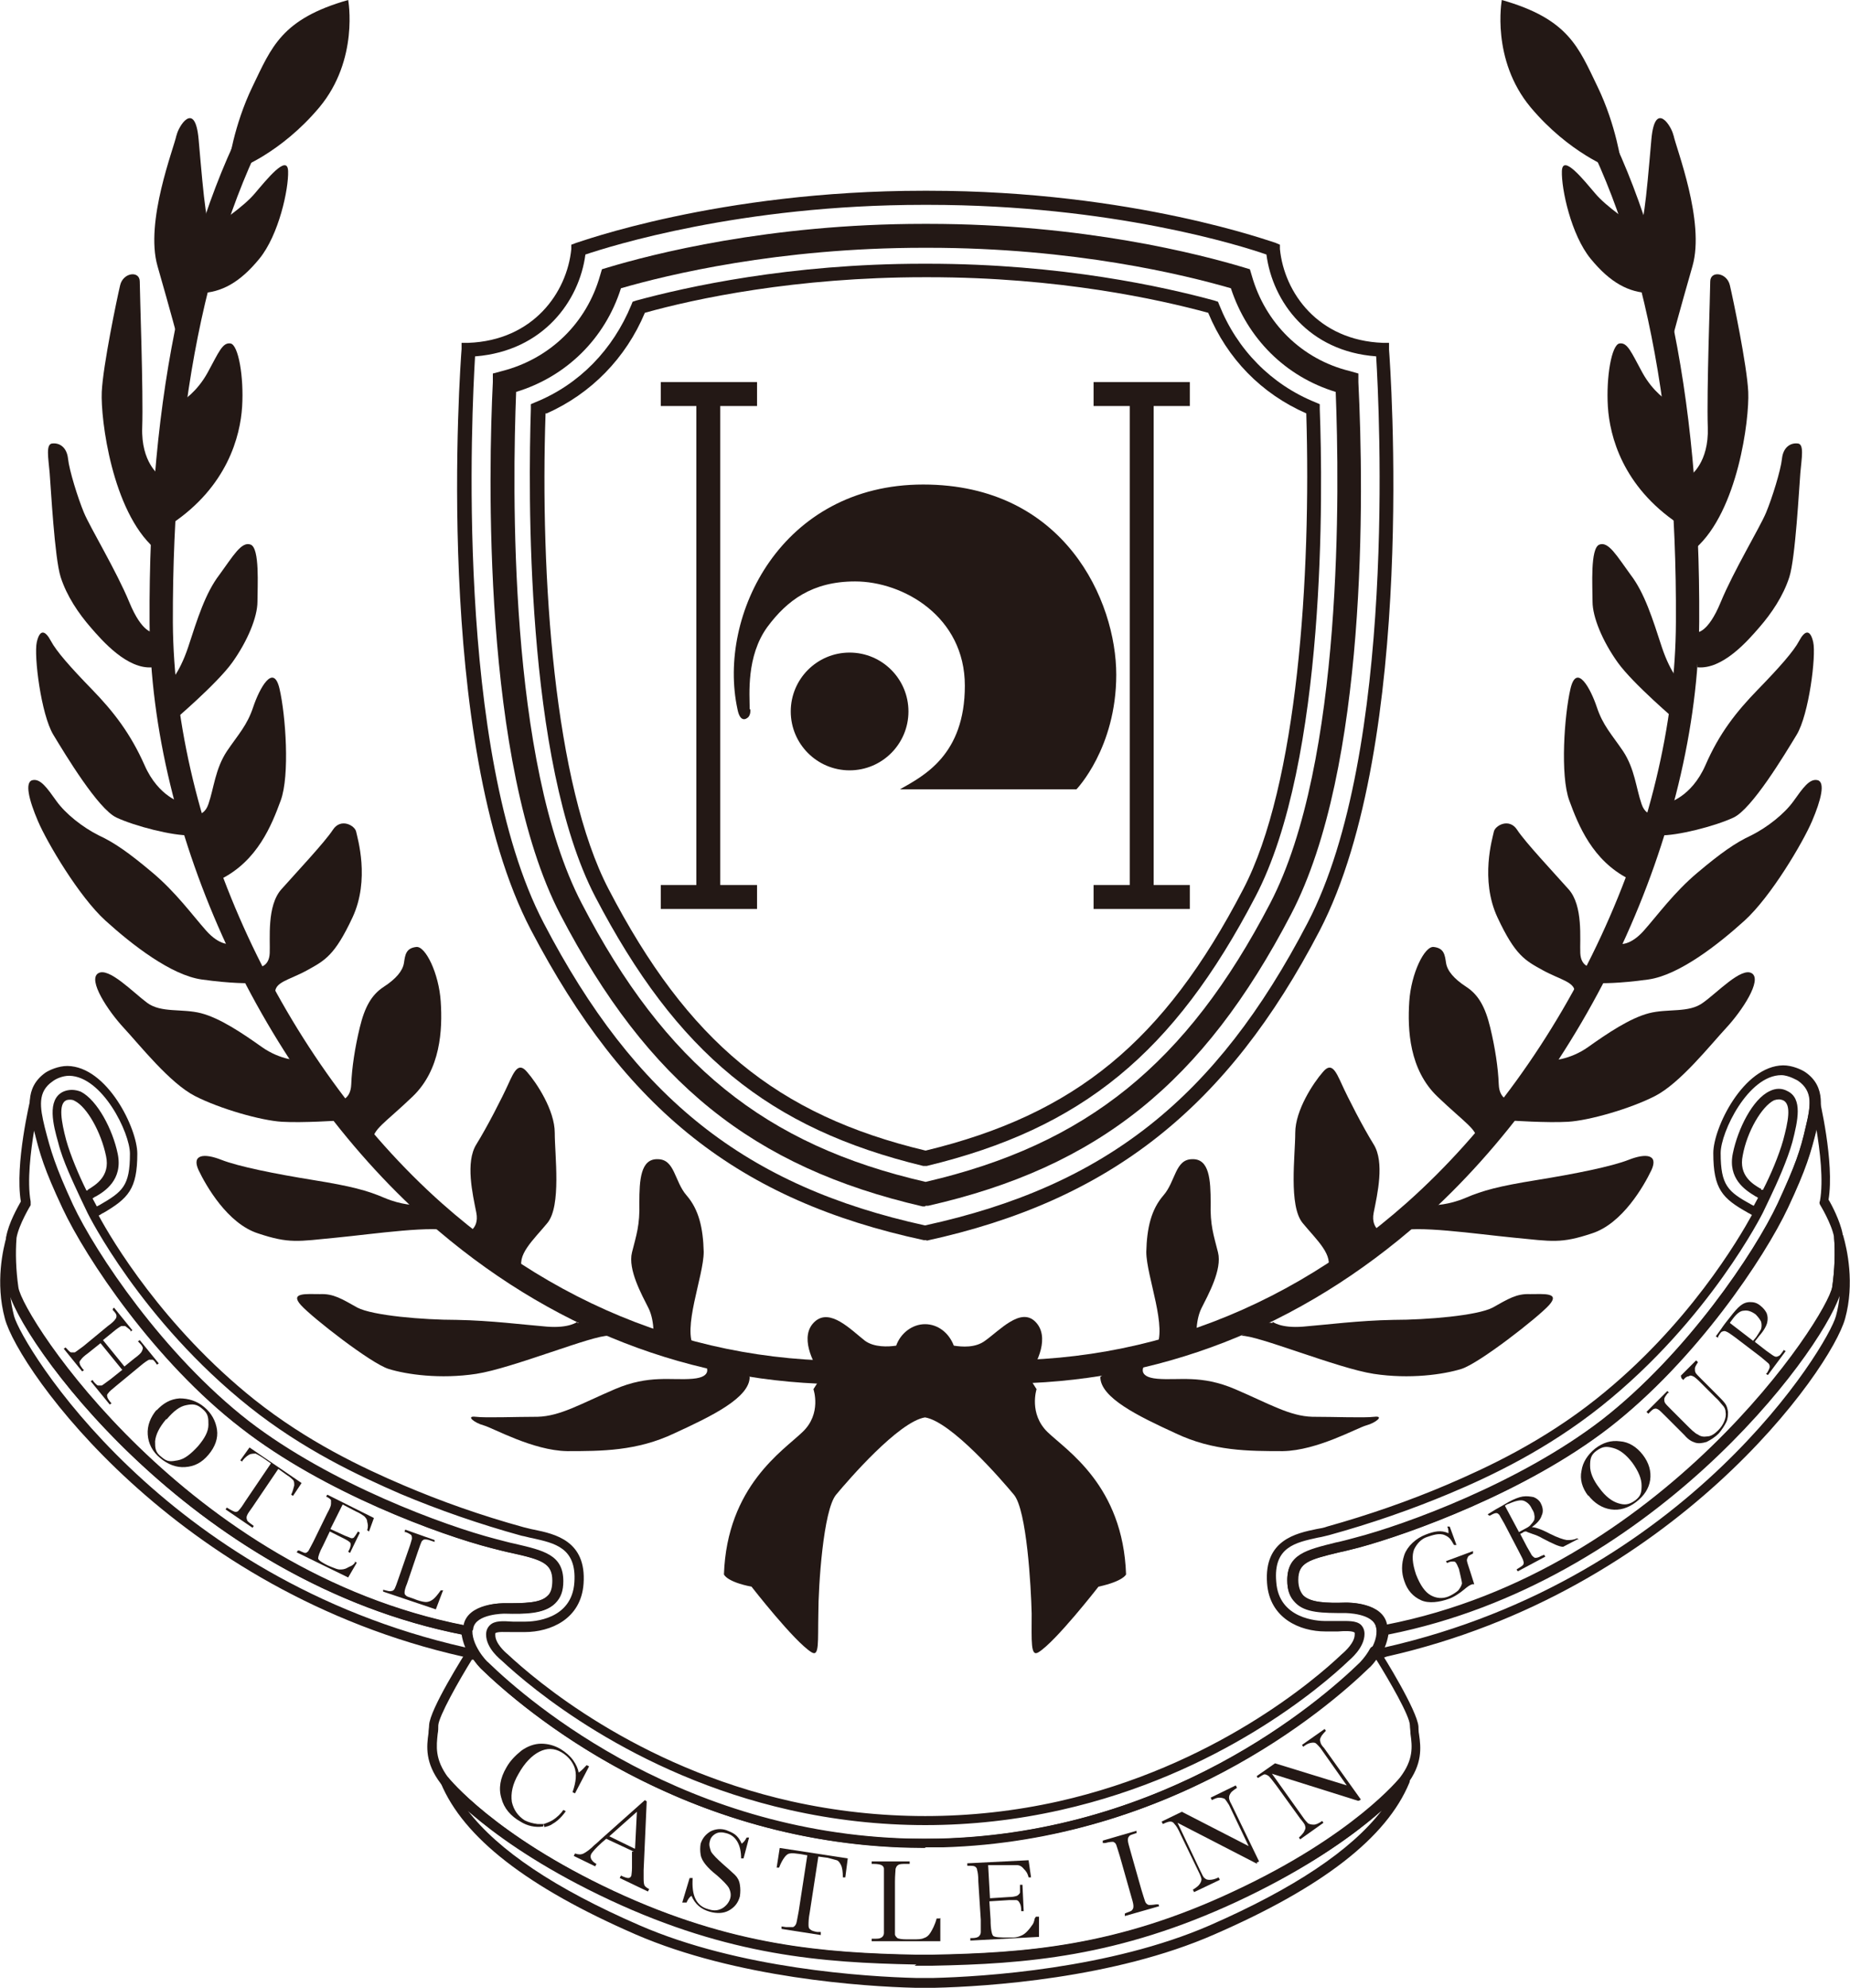 <?xml version="1.0" encoding="UTF-8"?><svg id="logo" xmlns="http://www.w3.org/2000/svg" viewBox="0 0 30.18 32.41"><defs><style>.cls-1{fill:#231815;}</style></defs><g><path class="cls-1" d="M15.12,20.22h-.05c-3.02-.65-4.87-2.12-6.41-5.06-1.6-3.06-1.15-9.21-1.13-9.47v-.1s.11,0,.11,0c1.06-.04,1.61-.82,1.68-1.53v-.07s.08-.03,.08-.03c.02,0,2.31-.85,5.67-.85h.07c3.36,0,5.65,.85,5.67,.85l.07,.03v.07c.07,.71,.62,1.49,1.68,1.53h.1s0,.11,0,.11c.02,.26,.46,6.4-1.13,9.47-1.51,2.9-3.43,4.41-6.42,5.06ZM7.75,5.81c-.05,.83-.34,6.45,1.12,9.24,1.49,2.86,3.3,4.29,6.22,4.93,2.94-.64,4.75-2.07,6.24-4.93,1.46-2.79,1.17-8.41,1.12-9.24-1.1-.08-1.69-.89-1.79-1.66-.4-.14-2.52-.81-5.52-.81h-.07c-3,0-5.13,.68-5.52,.81-.1,.76-.69,1.57-1.79,1.66Z"/><path class="cls-1" d="M15.09,19.01h-.03c-2.52-.61-4.02-1.84-5.35-4.39-1.15-2.21-1.09-6.65-1.05-7.95v-.08s.07-.03,.07-.03c.72-.29,1.27-.86,1.57-1.59l.02-.05,.06-.02c.81-.22,2.5-.6,4.68-.6h.07c2.19,0,3.87,.38,4.68,.6l.06,.02,.02,.05c.29,.73,.85,1.3,1.57,1.59l.07,.03v.08c.05,1.31,.11,5.74-1.05,7.95-1.33,2.55-2.83,3.78-5.36,4.39h-.03ZM8.9,6.74c-.09,2.65,.14,6.06,1.03,7.76,1.29,2.48,2.74,3.68,5.17,4.26,2.44-.59,3.89-1.78,5.18-4.26,.89-1.7,1.11-5.11,1.03-7.76-.73-.32-1.29-.89-1.6-1.64-.81-.22-2.44-.58-4.56-.58h-.07c-2.1,0-3.74,.35-4.56,.58-.31,.74-.88,1.32-1.6,1.64Z"/><path class="cls-1" d="M15.09,19.67h-.04c-2.77-.64-4.48-2.02-5.91-4.76-1.28-2.46-1.17-7.27-1.1-8.68v-.14s.15-.04,.15-.04c.78-.2,1.38-.78,1.6-1.56l.03-.1,.1-.03c.7-.21,2.61-.71,5.15-.71h.07c2.54,0,4.45,.5,5.15,.71l.1,.03,.03,.1c.22,.78,.82,1.37,1.6,1.56l.14,.04v.14c.09,1.81,.15,6.29-1.1,8.68-1.43,2.74-3.14,4.12-5.92,4.75h-.04ZM8.42,6.39c-.06,1.54-.13,6.04,1.07,8.34,1.36,2.62,2.99,3.94,5.61,4.54,2.63-.61,4.26-1.93,5.62-4.54,1.2-2.3,1.13-6.8,1.07-8.34-.82-.25-1.44-.87-1.71-1.69-.76-.22-2.56-.66-4.94-.66h-.07c-2.37,0-4.18,.44-4.94,.66-.26,.82-.89,1.44-1.71,1.69Z"/></g><g><g><path class="cls-1" d="M14.82,11.6c0,.53-.43,.96-.96,.96s-.96-.43-.96-.96,.43-.96,.96-.96,.96,.43,.96,.96Z"/><g><rect class="cls-1" x="10.78" y="6.23" width="1.57" height=".39"/><rect class="cls-1" x="10.78" y="14.43" width="1.57" height=".39"/><rect class="cls-1" x="11.36" y="6.32" width=".39" height="8.25"/></g><g><rect class="cls-1" x="17.84" y="6.23" width="1.57" height=".39"/><rect class="cls-1" x="17.84" y="14.43" width="1.57" height=".39"/><rect class="cls-1" x="18.43" y="6.32" width=".39" height="8.25"/></g></g><path class="cls-1" d="M12.23,11.56c0-.23-.06-.86,.29-1.34,.32-.43,.73-.74,1.43-.74,.78,0,1.79,.57,1.79,1.7s-.67,1.47-1.06,1.69h2.88s.65-.67,.65-1.87-.84-3.1-3.15-3.1-3.36,2.13-3.03,3.66c.04,.21,.13,.18,.18,.13,.04-.05,.03-.12,.03-.12Z"/></g><g><path class="cls-1" d="M17.09,23.35c-.31-.3-.18-.7-.18-.7l-.14-.22c.16-.21,.36-.64,.12-.88s-.58,.14-.82,.31c-.16,.12-.38,.1-.51,.08-.08-.21-.26-.35-.47-.35s-.4,.15-.47,.35c-.13,.02-.36,.03-.51-.08-.23-.18-.57-.54-.82-.31s-.04,.66,.12,.88l-.14,.22s.14,.4-.18,.7c-.31,.3-1.23,.88-1.28,2.32,0,0,.04,.12,.45,.2,0,0,.7,.9,.98,1.07,.13,.08,.1-.18,.11-.63,0-.45,.08-1.69,.29-1.94,.2-.24,1.02-1.19,1.45-1.26,.43,.07,1.25,1.02,1.45,1.26,.21,.25,.28,1.5,.29,1.94,0,.45-.02,.71,.11,.63,.28-.17,.98-1.07,.98-1.07,.41-.09,.45-.2,.45-.2-.05-1.45-.97-2.02-1.28-2.32Z"/><path class="cls-1" d="M13.81,22.57c-2.52,0-4.86-.91-6.84-2.66-2.69-2.39-4.51-6.31-4.53-9.76-.02-3.75,.63-6.73,1.93-8.85l.33,.2c-1.26,2.06-1.89,4.97-1.88,8.65,.02,3.34,1.78,7.15,4.39,9.47,2.21,1.96,4.91,2.83,7.78,2.5l.04,.39c-.42,.05-.83,.07-1.24,.07Z"/><path class="cls-1" d="M16.37,22.57c-.41,0-.82-.02-1.24-.07l.04-.39c2.87,.33,5.56-.53,7.78-2.5,2.61-2.32,4.38-6.12,4.39-9.47,.02-3.68-.61-6.59-1.88-8.65l.33-.2c1.3,2.12,1.95,5.1,1.93,8.85-.02,3.45-1.84,7.37-4.53,9.76-1.98,1.75-4.32,2.66-6.84,2.66Z"/><g><g><path class="cls-1" d="M3.73,2.68s.08-.63,.39-1.27,.47-1.1,1.56-1.41c0,0,.18,.97-.47,1.75-.63,.75-1.32,1-1.32,1l-.16-.06Z"/><path class="cls-1" d="M2.88,2.2c-.04,.21-.52,1.41-.31,2.14,.21,.73,.34,1.22,.34,1.22,0,0,.7-1.71,.58-1.75s-.16-.51-.25-1.54c-.06-.66-.34-.19-.36-.06Z"/><path class="cls-1" d="M3.54,3.66s.44-.29,.62-.51c.18-.21,.53-.65,.54-.36s-.15,1.04-.47,1.43-.62,.55-.97,.56l.27-1.13Z"/><path class="cls-1" d="M2.97,6.54s.24-.14,.42-.47,.24-.49,.37-.47,.22,.55,.19,1.03c-.03,.48-.24,1.3-1.15,1.91v-1.58s.17-.43,.17-.43Z"/><path class="cls-1" d="M2.6,7.75s-.3-.21-.28-.78-.04-2.2-.04-2.38-.27-.15-.32,.06-.28,1.31-.3,1.74c-.02,.45,.17,1.94,.86,2.55l.09-1.19Z"/><path class="cls-1" d="M2.74,11.16s.18-.16,.33-.61c.15-.46,.28-.88,.51-1.18,.22-.3,.36-.55,.51-.49s.11,.68,.11,.93-.16,.64-.41,.99-.97,.96-.97,.96l-.07-.61Z"/><path class="cls-1" d="M2.5,10.31s-.18,.02-.39-.49-.64-1.22-.74-1.46c-.1-.24-.24-.69-.26-.88s-.14-.26-.25-.25c-.12,0-.07,.24-.05,.48s.08,1.39,.18,1.7,.29,.59,.49,.82c.19,.22,.6,.69,1.01,.65v-.57Z"/><path class="cls-1" d="M3.06,13.26s.25,.12,.34-.15c.09-.26,.11-.57,.3-.86,.19-.28,.33-.42,.43-.72,.1-.3,.33-.73,.43-.3s.17,1.41,.02,1.82-.38,.98-.97,1.28l-.54-1.08Z"/><path class="cls-1" d="M2.97,13.09s-.38-.09-.61-.61-.51-.88-.86-1.24c-.35-.36-.58-.62-.67-.79s-.18-.2-.23,.02c-.05,.22,.07,1.18,.27,1.51s.73,1.21,1.03,1.35,.92,.3,1.21,.29l-.14-.53Z"/><path class="cls-1" d="M4.22,15.77s.17,0,.18-.23-.05-.77,.19-1.04,.71-.77,.84-.97c.13-.2,.36-.07,.38,.03,.02,.1,.23,.78-.06,1.4s-.45,.7-.74,.86-.54,.19-.52,.38l-.27-.42Z"/><path class="cls-1" d="M3.76,15.39s-.17,.04-.4-.22c-.23-.26-.49-.62-.87-.94-.38-.32-.62-.49-.88-.61-.26-.13-.54-.35-.69-.56-.15-.21-.26-.37-.39-.34-.13,.03-.06,.32,.09,.67s.67,1.23,1.1,1.62,1.07,.89,1.57,.96,.78,.06,.78,.06l-.3-.63Z"/><path class="cls-1" d="M5.52,17.95s.2,0,.21-.27,.06-.6,.14-.93c.08-.33,.19-.53,.39-.66s.31-.26,.33-.39,.03-.24,.2-.26c.15-.02,.37,.43,.4,.89s0,1.11-.46,1.55-.65,.53-.65,.73l-.33-.29-.23-.36Z"/><path class="cls-1" d="M4.88,17.29s-.3,0-.61-.22c-.31-.22-.68-.47-.99-.55s-.65,0-.88-.17-.63-.59-.8-.48,.16,.61,.42,.89c.26,.28,.75,.9,1.16,1.11s1.08,.4,1.42,.42,.93-.02,.93-.02l-.64-.98Z"/><path class="cls-1" d="M7.57,20.12s.26-.05,.2-.35c-.06-.3-.18-.82,0-1.11s.42-.76,.52-.98,.17-.37,.31-.2c.15,.17,.45,.62,.45,.99s.11,1.19-.12,1.47-.52,.53-.4,.78l-.45-.2-.53-.39Z"/><path class="cls-1" d="M6.79,19.65s-.24,0-.52-.12-.54-.19-1.16-.29-1.22-.22-1.5-.33c-.28-.11-.49-.09-.37,.17,.12,.25,.47,.87,.97,1.03,.51,.17,.65,.13,1.27,.07s1.62-.21,1.91-.1l-.61-.43Z"/><path class="cls-1" d="M9.42,21.55s-.13,.11-.5,.08c-.37-.03-.91-.1-1.47-.11-.55,0-1.37-.07-1.62-.2-.25-.14-.39-.23-.61-.22-.22,0-.5-.03-.31,.18,.18,.2,1.14,.95,1.43,1.04s.84,.17,1.43,.08,1.92-.64,2.16-.62l-.33-.23-.18,.02Z"/><path class="cls-1" d="M11.51,22.26s.14,.19-.21,.22c-.35,.03-.71-.07-1.27,.17s-.89,.44-1.26,.45c-.37,0-.84,.02-1.01,0s-.02,.1,.13,.14,.8,.41,1.36,.42c.56,0,1.14,0,1.75-.29,.61-.28,1.23-.58,1.23-.92l-.19-.15-.51-.02Z"/><path class="cls-1" d="M10.66,21.88s.03-.33-.08-.55c-.11-.22-.34-.63-.27-.91,.07-.28,.13-.44,.12-.81,0-.37,.02-.72,.3-.71,.28,0,.27,.36,.47,.59s.27,.53,.28,.92c0,.4-.36,1.26-.15,1.57l-.67-.1Z"/></g><g><path class="cls-1" d="M26.45,2.68s-.08-.63-.39-1.27-.47-1.1-1.56-1.41c0,0-.18,.97,.47,1.75,.63,.75,1.32,1,1.32,1l.16-.06Z"/><path class="cls-1" d="M27.3,2.2c.04,.21,.52,1.41,.31,2.14-.21,.73-.34,1.22-.34,1.22,0,0-.7-1.71-.58-1.75s.16-.51,.25-1.54c.06-.66,.34-.19,.36-.06Z"/><path class="cls-1" d="M26.64,3.66s-.44-.29-.62-.51c-.18-.21-.53-.65-.54-.36s.15,1.04,.47,1.43,.62,.55,.97,.56l-.27-1.13Z"/><path class="cls-1" d="M27.21,6.54s-.24-.14-.42-.47-.24-.49-.37-.47-.22,.55-.19,1.03c.03,.48,.24,1.3,1.15,1.91v-1.58s-.17-.43-.17-.43Z"/><path class="cls-1" d="M27.58,7.75s.3-.21,.28-.78,.04-2.2,.04-2.38,.27-.15,.32,.06,.28,1.31,.3,1.74c.02,.45-.17,1.94-.86,2.55l-.09-1.19Z"/><path class="cls-1" d="M27.44,11.16s-.18-.16-.33-.61c-.15-.46-.28-.88-.51-1.18-.22-.3-.36-.55-.51-.49s-.11,.68-.11,.93,.16,.64,.41,.99,.97,.96,.97,.96l.07-.61Z"/><path class="cls-1" d="M27.68,10.31s.18,.02,.39-.49c.21-.51,.64-1.22,.74-1.46,.1-.24,.24-.69,.26-.88s.14-.26,.25-.25c.12,0,.07,.24,.05,.48s-.08,1.39-.18,1.7-.29,.59-.49,.82c-.19,.22-.6,.69-1.01,.65v-.57Z"/><path class="cls-1" d="M27.12,13.26s-.25,.12-.34-.15c-.09-.26-.11-.57-.3-.86-.19-.28-.33-.42-.43-.72-.1-.3-.33-.73-.43-.3s-.17,1.41-.02,1.82,.38,.98,.97,1.28l.54-1.08Z"/><path class="cls-1" d="M27.21,13.09s.38-.09,.61-.61c.23-.53,.51-.88,.86-1.24,.35-.36,.58-.62,.67-.79s.18-.2,.23,.02c.05,.22-.07,1.18-.27,1.51s-.73,1.21-1.03,1.35-.92,.3-1.21,.29l.14-.53Z"/><path class="cls-1" d="M25.96,15.77s-.17,0-.18-.23,.05-.77-.19-1.04-.71-.77-.84-.97c-.13-.2-.36-.07-.38,.03-.02,.1-.23,.78,.06,1.4s.45,.7,.74,.86,.54,.19,.52,.38l.27-.42Z"/><path class="cls-1" d="M26.42,15.39s.17,.04,.4-.22c.23-.26,.49-.62,.87-.94,.38-.32,.62-.49,.88-.61,.26-.13,.54-.35,.69-.56,.15-.21,.26-.37,.39-.34,.13,.03,.06,.32-.09,.67s-.67,1.23-1.1,1.62-1.07,.89-1.57,.96-.78,.06-.78,.06l.3-.63Z"/><path class="cls-1" d="M24.66,17.95s-.2,0-.21-.27-.06-.6-.14-.93c-.08-.33-.19-.53-.39-.66s-.31-.26-.33-.39-.03-.24-.2-.26c-.15-.02-.37,.43-.4,.89s0,1.11,.46,1.55,.65,.53,.65,.73l.33-.29,.23-.36Z"/><path class="cls-1" d="M25.3,17.29s.3,0,.61-.22c.31-.22,.68-.47,.99-.55s.65,0,.88-.17c.23-.16,.63-.59,.8-.48s-.16,.61-.42,.89c-.26,.28-.75,.9-1.16,1.11s-1.08,.4-1.42,.42-.93-.02-.93-.02l.64-.98Z"/><path class="cls-1" d="M22.61,20.12s-.26-.05-.2-.35c.06-.3,.18-.82,0-1.11s-.42-.76-.52-.98-.17-.37-.31-.2c-.15,.17-.45,.62-.45,.99s-.11,1.19,.12,1.47,.52,.53,.4,.78l.45-.2,.53-.39Z"/><path class="cls-1" d="M23.39,19.65s.24,0,.52-.12,.54-.19,1.16-.29,1.22-.22,1.5-.33c.28-.11,.49-.09,.37,.17-.12,.25-.47,.87-.97,1.03-.51,.17-.65,.13-1.27,.07s-1.62-.21-1.91-.1l.61-.43Z"/><path class="cls-1" d="M20.76,21.55s.13,.11,.5,.08c.37-.03,.91-.1,1.47-.11,.55,0,1.37-.07,1.62-.2,.25-.14,.39-.23,.61-.22,.22,0,.5-.03,.31,.18-.18,.2-1.14,.95-1.43,1.04s-.84,.17-1.43,.08-1.92-.64-2.16-.62l.33-.23,.18,.02Z"/><path class="cls-1" d="M18.67,22.26s-.14,.19,.21,.22c.35,.03,.71-.07,1.27,.17s.89,.44,1.26,.45c.37,0,.84,.02,1.01,0s.02,.1-.13,.14-.8,.41-1.36,.42c-.56,0-1.14,0-1.75-.29-.61-.28-1.23-.58-1.23-.92l.19-.15,.51-.02Z"/><path class="cls-1" d="M19.52,21.88s-.03-.33,.08-.55c.11-.22,.34-.63,.27-.91-.07-.28-.13-.44-.12-.81,0-.37-.02-.72-.3-.71-.28,0-.27,.36-.47,.59s-.27,.53-.28,.92c0,.4,.36,1.26,.15,1.57l.67-.1Z"/></g></g></g><g><path class="cls-1" d="M22.46,27.06s-.04,0-.06-.02c-.02-.02-.03-.06-.01-.08,.06-.14,.12-.32,.12-.36,0-.04,.02-.08,.06-.09,4.55-.87,7.25-5.03,7.32-5.52,.04-.28,.05-.56,.03-.81,0-.04,.02-.08,.06-.08,.04,0,.08,.02,.09,.05,.06,.21,.19,.77,.03,1.35-.23,.83-2.78,4.45-7.48,5.51l-.13,.05s-.02,0-.03,0Zm.19-.41c-.01,.06-.03,.14-.06,.21,4.95-1.12,7.23-4.92,7.36-5.4,.03-.11,.05-.22,.06-.33-.34,.98-3.08,4.67-7.36,5.52Z"/><path class="cls-1" d="M22.58,26.66s-.05-.01-.06-.03l-.05-.06s-.01-.02-.02-.04c-.04-.24-.51-.24-.51-.24-.36,0-.65,0-.81-.17-.09-.09-.13-.2-.13-.36,0-.42,.31-.49,.79-.61,.1-.02,.21-.05,.32-.08,.81-.21,2.68-.89,4.02-1.92,1.39-1.08,2.5-2.74,2.87-3.53,.29-.63,.37-.86,.46-1.26,.04-.16,.07-.32,.06-.46,0-.04,.02-.08,.06-.09,.04,0,.08,.02,.09,.06,.01,.04,.26,1.08,.16,1.69,.05,.08,.19,.35,.23,.56,.03,.28,.02,.57-.03,.86-.11,.73-2.92,4.79-7.45,5.65,0,0,0,0-.01,0Zm.03-.17h0c4.52-.88,7.2-5.02,7.28-5.51,.04-.28,.05-.56,.03-.81-.04-.22-.23-.53-.23-.53-.01-.02-.01-.04,0-.06,.06-.33,0-.82-.06-1.18,0,0,0,0,0,.01-.1,.4-.17,.65-.47,1.28-.38,.81-1.5,2.49-2.92,3.59-1.36,1.05-3.26,1.73-4.07,1.95-.12,.03-.23,.06-.33,.08-.5,.12-.67,.17-.67,.45,0,.11,.03,.19,.08,.25,.12,.12,.38,.13,.7,.12,.02,0,.59-.01,.66,.35Z"/><path class="cls-1" d="M7.72,27.06s-.02,0-.03,0l-.14-.05C2.85,25.95,.3,22.33,.08,21.5c-.16-.59-.03-1.14,.03-1.35,.01-.04,.05-.06,.09-.05,.04,0,.07,.04,.06,.08-.02,.25-.01,.53,.03,.81,.07,.49,2.77,4.65,7.32,5.52,.04,0,.07,.05,.06,.09,0,.04,.06,.22,.12,.36,.01,.03,0,.06-.01,.08-.01,.02-.04,.02-.06,.02ZM.17,21.13c.01,.11,.03,.21,.06,.33,.13,.47,2.41,4.28,7.36,5.4-.03-.07-.05-.15-.06-.21C3.25,25.8,.51,22.11,.17,21.13Z"/><path class="cls-1" d="M7.6,26.66s0,0-.01,0C3.06,25.79,.24,21.74,.13,21.01c-.04-.3-.05-.58-.03-.84,.04-.23,.19-.49,.24-.58-.1-.61,.15-1.64,.16-1.69,0-.04,.05-.07,.09-.06,.04,0,.07,.05,.06,.09-.02,.13,.02,.29,.06,.46,.1,.39,.17,.63,.46,1.26,.37,.79,1.48,2.45,2.87,3.53,1.34,1.03,3.21,1.71,4.02,1.92,.12,.03,.22,.06,.32,.08,.47,.11,.79,.18,.79,.61,0,.16-.04,.27-.13,.36-.16,.16-.45,.17-.81,.16,0,0-.47,0-.51,.24,0,.01,0,.03-.02,.04l-.05,.06s-.04,.03-.06,.03ZM.56,18.41c-.06,.36-.12,.85-.06,1.18,0,.02,0,.04,0,.06,0,0-.19,.31-.23,.53-.02,.25-.01,.53,.03,.81,.07,.49,2.75,4.62,7.28,5.51h0c.08-.37,.64-.36,.66-.36,.32,0,.58,0,.7-.12,.06-.05,.08-.14,.08-.25,0-.28-.17-.34-.67-.45-.1-.02-.21-.05-.33-.08-.82-.21-2.72-.9-4.07-1.95-1.42-1.09-2.54-2.78-2.92-3.59-.3-.64-.37-.88-.47-1.29,0,0,0,0,0-.01Z"/><path class="cls-1" d="M15.2,32.41s-.06,0-.11,0c-.09,0-.14,0-.14,0,0,0-.02,0-.02,0-.84-.02-2.92-.16-4.56-.87-1.77-.77-2.81-1.58-3.18-2.47-.01-.04,0-.08,.03-.1,.03-.02,.08-.01,.1,.02,0,0,.75,.94,2.7,1.85,1.95,.91,3.45,1.01,5.07,1.04,1.61-.03,3.11-.13,5.07-1.04h0c1.95-.91,2.69-1.84,2.7-1.85,.02-.03,.07-.04,.1-.02,.03,.02,.05,.06,.03,.1-.37,.89-1.41,1.7-3.18,2.47-1.64,.72-3.72,.85-4.56,.87,0,0-.01,0-.02,0h-.02Zm-.11-.16c.05,0,.09,0,.11,0h0s.01,0,.02,0c.82-.02,2.89-.15,4.52-.86,1.37-.6,2.3-1.22,2.8-1.87-.42,.37-1.15,.91-2.32,1.45h0c-1.98,.93-3.5,1.03-5.13,1.05-1.64-.03-3.15-.13-5.14-1.05-1.17-.55-1.9-1.09-2.32-1.45,.5,.65,1.42,1.27,2.8,1.87,1.63,.71,3.7,.84,4.52,.86,0,0,.01,0,.02,0,.02,0,.06,0,.11,0Z"/><path class="cls-1" d="M14.95,32.03s-.02,0-.03,0c-1.5-.03-3.02-.14-4.97-1.05-1.99-.93-2.73-1.86-2.76-1.9-.26-.34-.23-.61-.2-.82,0-.05,.01-.09,.01-.13,.01-.26,.57-1.14,.63-1.24l.02-.03s.04-.03,.07-.03c.03,0,.05,.02,.06,.04,.07,.14,.17,.23,.17,.24,.66,.64,3.12,2.76,6.81,2.87h.35s.26,0,.26,0h0c3.69-.11,6.15-2.23,6.81-2.87h0s.1-.1,.17-.23c.01-.02,.04-.04,.06-.04,.03,0,.05,.01,.07,.03l.02,.03c.07,.1,.62,.99,.64,1.25h0s0,.09,.01,.13c.03,.21,.06,.48-.2,.82-.03,.04-.77,.97-2.76,1.9-1.95,.91-3.47,1.02-4.97,1.05,0,0-.02,0-.03,0h-.14s-.13,0-.13,0h0Zm.13-.16h.11s.02,0,.02,0c1.5-.03,3-.13,4.93-1.04,1.95-.91,2.69-1.84,2.7-1.85,.22-.29,.2-.5,.17-.71,0-.05-.01-.1-.01-.14h0c0-.15-.33-.72-.56-1.09-.07,.1-.13,.16-.13,.16-.68,.66-3.18,2.81-6.93,2.92h-.27s-.02,0-.02,0h-.06s-.26,0-.26,0c0,0,0,0,0,0-3.75-.11-6.25-2.26-6.93-2.92,0,0-.07-.07-.13-.16-.23,.37-.55,.94-.56,1.09,0,.05,0,.09-.01,.14-.02,.2-.05,.41,.17,.71,0,0,.75,.94,2.7,1.85,1.93,.9,3.44,1.01,4.93,1.04,0,0,.02,0,.03,0h.11Z"/><path class="cls-1" d="M15.09,30.13h-.05c-3.89-.02-6.49-2.24-7.19-2.92-.02-.02-.34-.35-.29-.7,.06-.38,.65-.37,.67-.37,.32,0,.58,0,.7-.12,.06-.05,.08-.14,.08-.25,0-.28-.17-.34-.67-.45-.1-.02-.21-.05-.33-.08-.82-.21-2.72-.9-4.07-1.95-1.42-1.09-2.54-2.78-2.92-3.59-.3-.64-.37-.88-.47-1.29-.07-.3-.16-.67,.19-.92,.06-.04,.21-.11,.36-.11h0c.65,.01,1.14,1.02,1.14,1.43,0,.58-.15,.73-.56,.97,0,0-.01,0-.02,.01l-.05,.03c.21,.39,1.05,1.81,2.54,3,.87,.69,1.76,1.11,2.44,1.4,.61,.26,1.26,.49,1.95,.68,.05,.01,.11,.03,.17,.04,.34,.07,.86,.18,.81,.88-.04,.58-.54,.79-.96,.79-.07,0-.14,0-.21,0-.11,0-.24-.01-.27,.02,0,0,0,0,0,.03,0,.13,.15,.27,.2,.31,.45,.42,2.09,1.83,4.63,2.4,1.44,.32,2.93,.32,4.36,0,2.53-.57,4.18-1.98,4.62-2.4,.06-.05,.21-.19,.21-.32,0-.03,0-.03,0-.03-.03-.03-.16-.03-.27-.02-.07,0-.14,0-.21,0-.41,0-.91-.21-.95-.79-.05-.7,.47-.81,.81-.88,.06-.01,.12-.02,.17-.04,.68-.19,1.34-.42,1.95-.68,.68-.29,1.57-.71,2.44-1.4,1.5-1.19,2.33-2.62,2.54-3l-.05-.03s-.01,0-.02-.01c-.41-.23-.56-.38-.56-.97,0-.41,.49-1.42,1.14-1.43h0c.15,0,.3,.07,.36,.11,.35,.24,.26,.62,.19,.92-.1,.4-.17,.65-.47,1.29-.38,.81-1.5,2.49-2.92,3.59-1.36,1.05-3.26,1.73-4.07,1.95-.12,.03-.23,.06-.33,.08-.5,.12-.67,.17-.67,.45,0,.11,.03,.19,.08,.25,.12,.12,.38,.13,.7,.12,.03,0,.61-.01,.67,.37,.05,.35-.27,.68-.29,.69-.7,.68-3.3,2.91-7.19,2.92h-.04s0,0,0,0Zm-6.87-3.83s-.47,0-.51,.24c-.04,.27,.24,.56,.25,.56,.69,.67,3.25,2.86,7.08,2.88h.04s.01,0,.02,0h.02c3.84-.02,6.39-2.21,7.09-2.88,0,0,.29-.29,.24-.56-.04-.24-.5-.24-.51-.24-.36,0-.65,0-.81-.17-.09-.09-.13-.2-.13-.36,0-.42,.31-.49,.79-.61,.1-.02,.21-.05,.32-.08,.81-.21,2.68-.89,4.02-1.92,1.39-1.08,2.5-2.74,2.87-3.53,.29-.63,.37-.86,.46-1.26,.08-.33,.12-.58-.13-.75h0s-.15-.09-.27-.09h0c-.54,0-.99,.93-.99,1.27,0,.53,.12,.63,.5,.84,0,0,0,0,0,0l.04,.02,.07-.13-.03-.02s-.01,0-.02-.01c-.15-.09-.45-.28-.36-.7,.08-.39,.32-.88,.6-1.01,.1-.05,.2-.05,.29,0,.25,.12,.17,.48,.08,.83h0c-.08,.29-.25,.67-.37,.92h0s0,0,0,0l-.11,.23s-.87,1.75-2.64,3.16c-.88,.7-1.78,1.13-2.47,1.42-.62,.26-1.28,.49-1.97,.68-.05,.01-.11,.03-.18,.04-.36,.08-.73,.15-.68,.72,.04,.61,.68,.64,.8,.64,.07,0,.14,0,.2,0,.17,0,.3-.01,.38,.06,.04,.04,.06,.09,.06,.15,0,.23-.24,.42-.26,.44-.44,.42-2.11,1.85-4.69,2.43-1.46,.33-2.97,.33-4.43,0-2.57-.58-4.24-2.01-4.69-2.43-.02-.02-.26-.2-.26-.43,0-.06,.02-.11,.06-.15,.08-.08,.21-.07,.38-.06,.06,0,.13,0,.2,0,.13,0,.76-.03,.8-.64,.04-.57-.33-.64-.68-.72-.06-.01-.12-.03-.18-.04-.69-.19-1.35-.42-1.97-.68-.69-.3-1.59-.72-2.47-1.42-1.77-1.41-2.63-3.14-2.64-3.16l-.11-.23s0,0,0,0c0,0,0,0,0,0-.12-.26-.3-.63-.37-.92-.08-.28-.19-.7,.08-.83,.09-.04,.19-.04,.29,0,.27,.14,.52,.62,.6,1.01,.09,.43-.22,.62-.36,.7,0,0-.01,0-.02,.01l-.03,.02,.07,.13,.04-.02s0,0,0,0c.38-.22,.5-.31,.5-.84,0-.34-.45-1.26-.99-1.27h0c-.11,0-.22,.05-.27,.09-.25,.17-.21,.42-.13,.75,.1,.39,.17,.63,.46,1.26,.37,.79,1.48,2.45,2.87,3.53,1.34,1.03,3.21,1.71,4.02,1.92,.12,.03,.22,.06,.32,.08,.47,.11,.79,.18,.79,.61,0,.16-.04,.27-.13,.36-.16,.16-.45,.17-.81,.16h0ZM1.14,17.93s-.04,0-.06,.01c-.13,.06-.08,.35,0,.65,.07,.25,.21,.58,.33,.82h.02s0-.01,0-.01c.13-.08,.37-.22,.3-.55-.08-.39-.31-.8-.51-.9-.03-.02-.06-.02-.09-.02Zm27.59,1.47h.03c.12-.23,.26-.56,.33-.81,.08-.3,.14-.58,0-.65-.05-.02-.09-.02-.15,0-.2,.1-.44,.51-.51,.9-.07,.33,.17,.47,.29,.54,0,0,0,0,.01,0Zm.43-.79h0Z"/></g><g><g><path class="cls-1" d="M1.99,22.33l-.35-.43-.2,.16c-.07,.05-.11,.09-.12,.11-.02,.02-.03,.04-.02,.06,0,.02,.02,.05,.05,.09l.02,.02-.03,.02-.3-.37,.03-.02,.02,.02s.05,.06,.07,.06c.02,0,.04,0,.06,0,.02-.01,.07-.05,.14-.1l.4-.33c.07-.05,.11-.09,.12-.11,.02-.02,.02-.04,.02-.06,0-.02-.02-.05-.06-.09v-.02s.02-.02,.02-.02l.3,.37-.03,.02v-.02s-.07-.06-.09-.07c-.02,0-.04,0-.06,0-.02,.01-.07,.04-.14,.1l-.16,.13,.35,.43,.16-.13c.07-.05,.11-.09,.12-.11s.02-.04,.02-.06c0-.02-.02-.05-.06-.09l-.02-.02,.03-.02,.31,.38-.03,.02h0c-.03-.05-.06-.08-.07-.08-.02,0-.04,0-.06,0-.02,.01-.07,.04-.14,.1l-.4,.33c-.06,.05-.11,.09-.12,.11-.02,.02-.03,.04-.02,.06,0,.02,.02,.05,.05,.09l.02,.02-.03,.02-.31-.38,.03-.02,.02,.03s.05,.06,.07,.06c.02,0,.04,0,.06,0,.02-.01,.07-.05,.14-.1l.2-.16Z"/><path class="cls-1" d="M2.55,23c.11-.12,.23-.19,.38-.2,.14,0,.28,.04,.4,.14,.12,.1,.19,.23,.21,.37,.02,.14-.03,.28-.14,.41-.11,.13-.23,.19-.38,.2-.14,.01-.28-.04-.41-.15-.12-.1-.19-.23-.2-.38-.01-.14,.04-.28,.15-.41Zm.16,.14c-.11,.13-.17,.25-.18,.36,0,.11,0,.18,.11,.26,.09,.08,.15,.07,.26,.05,.11-.02,.21-.1,.33-.23,.11-.13,.17-.24,.17-.35,0-.11,0-.18-.1-.26-.09-.08-.16-.08-.26-.06-.11,.02-.21,.1-.32,.23Z"/><path class="cls-1" d="M3.95,23.83l-.03-.02,.15-.21,.85,.58-.14,.21-.03-.02c.03-.06,.04-.12,.05-.15,0-.04,0-.07-.02-.09-.02-.02-.05-.05-.1-.08l-.14-.1-.42,.62c-.05,.07-.08,.11-.09,.14-.01,.02-.01,.05,0,.07,0,.02,.03,.04,.07,.07l.04,.03-.02,.03-.44-.3,.02-.03,.05,.03s.07,.04,.09,.04c.02,0,.04,0,.06-.03,.02-.02,.05-.06,.1-.14l.42-.62-.13-.09c-.06-.04-.1-.06-.12-.07-.02,0-.05,0-.09,.01-.04,.02-.08,.05-.12,.1Z"/><path class="cls-1" d="M5.79,25.46l.03,.02-.14,.24-.84-.41,.02-.03h.02s.08,.04,.1,.04c.02,0,.04-.02,.05-.03,.01-.02,.04-.07,.08-.15l.23-.47c.04-.07,.06-.12,.06-.15,0-.03,0-.05,0-.06-.01-.02-.04-.04-.08-.06l.02-.03,.76,.38-.08,.22-.03-.02c.02-.07,.01-.1,0-.14,0-.04-.03-.07-.05-.09-.03-.02-.07-.05-.14-.08l-.21-.11-.2,.4,.24,.11s.08,.03,.1,.04c.02,0,.04,0,.05-.02,.01-.01,.03-.04,.06-.09l.03,.02-.16,.33-.03-.02c.03-.05,.04-.09,.04-.11,0-.02,0-.04-.02-.05-.01-.01-.04-.03-.08-.05l-.24-.12-.11,.23c-.06,.11-.08,.18-.08,.21,0,.03,.09,.08,.15,.11l.07,.03c.05,.02,.1,.04,.13,.04,.04,0,.08,0,.13-.03,.05-.03,.07-.02,.12-.08Z"/><path class="cls-1" d="M7.22,25.95l-.11,.29-.86-.29v-.03s.04,.01,.04,.01c.04,.01,.07,.02,.1,.01,.02,0,.04-.02,.05-.04,.01-.02,.03-.07,.06-.16l.17-.49c.03-.08,.04-.13,.05-.16,0-.02,0-.04-.01-.06-.01-.01-.04-.03-.09-.05h-.02s.01-.04,.01-.04l.48,.17v.03s-.06-.02-.06-.02c-.05-.02-.08-.02-.1-.02-.02,0-.03,.01-.05,.03-.01,.02-.03,.07-.06,.16l-.18,.53c-.03,.07-.04,.12-.04,.14,0,.02,0,.04,.02,.05,.01,.02,.05,.03,.11,.05l.08,.03c.06,.02,.11,.03,.14,.03,.03,0,.07-.01,.11-.04,.04-.03,.08-.08,.13-.15h.04Z"/></g><g><path class="cls-1" d="M25.91,24.39c-.1-.13-.14-.27-.11-.41,.02-.14,.1-.26,.22-.36,.13-.1,.26-.14,.41-.12,.14,.01,.27,.09,.37,.22,.1,.13,.14,.27,.12,.41-.02,.14-.1,.26-.23,.36-.13,.1-.27,.14-.41,.12-.14-.02-.27-.1-.37-.23Zm.18-.13c.1,.14,.21,.22,.31,.25,.1,.03,.17,.03,.28-.05,.09-.07,.1-.13,.1-.24,0-.11-.05-.23-.15-.37-.1-.13-.2-.21-.31-.24-.11-.03-.17-.03-.27,.04-.1,.07-.11,.14-.11,.25,0,.11,.05,.23,.15,.36Z"/><path class="cls-1" d="M23.6,25.45l.43-.16v.04s-.07,.03-.08,.05c-.01,.02-.02,.04-.02,.06,0,.02,.02,.08,.05,.17l.07,.22s-.02,0-.03,0c-.04,.01-.08,.04-.14,.09-.07,.06-.18,.13-.25,.15-.14,.05-.32,.08-.45,.02-.13-.06-.22-.16-.27-.31-.05-.14-.05-.28,0-.43,.05-.14,.19-.27,.35-.33,.13-.05,.25-.08,.37-.02,0-.04,0-.07-.02-.11h.04s.11,.3,.11,.3h-.04c-.05-.08-.06-.12-.15-.16-.09-.04-.2,0-.29,.03-.09,.03-.16,.1-.21,.2-.04,.1-.03,.23,.03,.41,.07,.18,.15,.29,.24,.34,.09,.05,.19,.06,.29,.02,.05-.02,.13-.07,.16-.1,.03-.04,.05-.07,.06-.11,0-.04-.04-.19-.05-.24-.02-.05-.04-.09-.05-.1-.01-.02-.03-.02-.05-.02-.02,0-.05,0-.08,.02h-.02s-.01-.03-.01-.03Z"/><path class="cls-1" d="M25.75,25.09l-.25,.13c-.06,0-.17-.05-.34-.14-.05-.03-.1-.05-.16-.07-.05-.02-.09-.03-.1-.04-.02,0-.04,0-.06,.02l-.04,.02,.11,.21c.04,.07,.07,.12,.08,.14,.02,.02,.03,.03,.05,.04,.02,0,.05,0,.1-.03l.05-.02,.02,.03-.45,.24-.02-.03,.03-.02s.07-.04,.08-.06c.01-.02,.01-.04,0-.06,0-.02-.03-.07-.07-.15l-.24-.46c-.04-.07-.07-.12-.08-.14-.02-.02-.03-.03-.05-.03-.02,0-.05,.01-.1,.04h-.02s-.02-.02-.02-.02l.13-.08c.09-.05,.16-.09,.21-.12,.09-.05,.17-.08,.23-.09,.07-.01,.13,0,.18,.01,.05,.02,.1,.06,.12,.11,.03,.06,.04,.13,.01,.19-.02,.07-.08,.13-.16,.19,.05,0,.15,.03,.3,.11,.12,.06,.21,.09,.27,.1,.06,0,.11,0,.17-.03l.02,.03Zm-.97-.11s.07-.04,.11-.06c.04-.02,.07-.04,.09-.07,.02-.02,.04-.05,.05-.07,0-.02,.01-.05,0-.08,0-.03-.02-.07-.04-.1-.03-.07-.08-.11-.13-.13-.05-.02-.14,0-.25,.05-.02,0-.04,.02-.06,.03l.23,.43Z"/><path class="cls-1" d="M27.42,22.43l.25-.25,.03,.03s-.05,.07-.05,.1c0,.03,0,.05,.01,.07,.01,.02,.04,.05,.09,.1l.25,.25c.06,.06,.11,.11,.14,.15,.03,.04,.04,.08,.05,.14,0,.05,0,.11-.03,.17-.03,.06-.07,.12-.12,.18-.07,.07-.14,.11-.2,.14-.07,.02-.13,.03-.19,.01-.06-.02-.11-.05-.17-.12l-.08-.08-.23-.23c-.06-.06-.1-.1-.12-.11-.02-.01-.04-.02-.06-.01-.02,0-.05,.03-.08,.06l-.02,.02-.03-.03,.34-.34,.03,.03h-.02c-.04,.05-.06,.08-.06,.1,0,.02,0,.04,.01,.06,.01,.02,.05,.06,.11,.12l.24,.24c.08,.08,.14,.14,.19,.16,.04,.03,.09,.04,.15,.03,.06,0,.12-.04,.18-.1,.05-.05,.08-.1,.1-.15,.02-.05,.03-.1,.02-.15,0-.04-.02-.08-.05-.11s-.06-.08-.12-.13l-.26-.26s-.07-.07-.1-.08c-.02-.01-.05-.02-.07,0-.03,0-.06,.02-.09,.06l-.03-.03Z"/><path class="cls-1" d="M28.63,21.88l.18,.14c.07,.05,.11,.08,.13,.09,.02,.01,.04,.02,.07,0,.02,0,.04-.03,.07-.07l.02-.03,.03,.02-.29,.39-.03-.02,.02-.02s.04-.07,.04-.09c0-.02,0-.04-.02-.06-.02-.02-.06-.05-.13-.11l-.42-.32c-.07-.05-.11-.08-.14-.09-.02-.01-.04-.01-.06,0-.02,0-.04,.03-.07,.08v.02s-.04-.02-.04-.02l.08-.11c.06-.09,.11-.15,.15-.2,.07-.09,.12-.15,.17-.19,.05-.04,.1-.06,.16-.06,.06,0,.11,.01,.17,.06,.05,.04,.08,.08,.1,.12,.02,.05,.02,.1,.01,.15-.01,.05-.05,.13-.13,.22l-.07,.09Zm-.03-.02l.05-.06s.06-.09,.08-.13c.01-.04,.01-.08,0-.12-.02-.04-.05-.08-.09-.12-.07-.05-.13-.07-.19-.06-.06,0-.12,.05-.18,.13-.02,.03-.04,.05-.05,.07l.39,.3Z"/></g><g><path class="cls-1" d="M8.86,29.78c-.13,.02-.26-.01-.37-.08-.16-.09-.27-.22-.31-.38-.05-.16-.02-.33,.08-.5,.06-.11,.15-.2,.25-.28,.1-.07,.21-.11,.32-.11,.11,0,.22,.03,.32,.09,.08,.05,.15,.11,.2,.18,.05,.07,.08,.14,.09,.2,.05-.03,.09-.08,.13-.12l.04,.02-.23,.44-.04-.02c.06-.17,.07-.3,.03-.41-.04-.1-.11-.18-.21-.24-.12-.07-.24-.07-.36-.01-.12,.06-.24,.18-.34,.36-.1,.17-.13,.32-.11,.46,.03,.13,.1,.23,.21,.3,.06,.03,.13,.05,.21,.06,.03,0,.06,0,.1,0m0,0s.09-.03,.14-.06c.08-.05,.14-.11,.18-.17l.04,.02h0s-.09,.14-.22,.21c-.04,.03-.09,.04-.13,.05"/><path class="cls-1" d="M10.34,30.19l-.45-.21-.07,.06c-.1,.09-.15,.15-.17,.18-.02,.03-.02,.07,0,.1,.02,.03,.04,.05,.08,.07l-.02,.04-.35-.17,.02-.04c.06,.02,.1,.02,.14,0,.04-.02,.1-.06,.18-.14,0,0,.04-.03,.09-.08l.73-.65,.03,.02-.05,1.12v.15s0,.06,.01,.09c.01,.03,.04,.05,.08,.07l-.02,.04-.46-.22,.02-.04c.06,.03,.1,.04,.12,.04,.02,0,.04-.01,.05-.04,0-.01,.01-.06,.01-.13v-.26Zm.02-.05l.03-.6-.45,.4,.41,.2Z"/><path class="cls-1" d="M11.13,31.02l.12-.4h.05c-.02,.29,.06,.46,.26,.51,.09,.03,.16,.02,.23-.02,.06-.04,.1-.09,.12-.15,.02-.06,.01-.12-.02-.18-.03-.05-.1-.12-.19-.2-.09-.07-.15-.13-.19-.18-.04-.05-.07-.1-.08-.16-.01-.06-.01-.12,0-.18,.03-.09,.08-.15,.16-.2,.08-.04,.17-.05,.26-.02,.05,.02,.1,.04,.14,.07,.04,.03,.08,.08,.11,.15,.04-.03,.06-.06,.08-.1h.04s-.09,.34-.09,.34h-.04c0-.11-.02-.2-.06-.27-.04-.07-.1-.12-.18-.14-.07-.02-.13-.02-.18,.01-.05,.03-.08,.07-.09,.12-.02,.06,0,.11,.02,.17,.03,.05,.1,.12,.19,.2,.09,.08,.16,.14,.2,.18,.04,.04,.07,.09,.08,.16,.01,.06,.01,.12,0,.19-.03,.11-.09,.18-.18,.23-.09,.05-.2,.05-.31,.02-.14-.04-.24-.12-.3-.26-.03,.02-.06,.06-.08,.11h-.05Z"/><path class="cls-1" d="M12.71,30.45h-.04s.05-.32,.05-.32l1.11,.17-.04,.31h-.04c0-.09-.01-.16-.03-.2-.02-.04-.04-.07-.07-.08-.03-.01-.08-.02-.15-.04l-.15-.02-.14,.91c-.02,.1-.02,.17-.02,.2,0,.03,0,.06,.03,.08,.02,.02,.06,.03,.11,.04h.06s0,.05,0,.05l-.64-.1v-.04s.07,.01,.07,.01c.06,0,.09,0,.12,0,.02-.01,.04-.03,.05-.06,.01-.03,.02-.1,.04-.2l.14-.91-.11-.02c-.08-.01-.14-.02-.17-.01-.03,0-.06,.02-.09,.06-.03,.04-.06,.09-.09,.17Z"/><path class="cls-1" d="M15.34,31.27v.38h-1.12v-.04h.04c.06,0,.09,0,.12-.02,.02-.01,.04-.04,.04-.07,0-.03,0-.1,0-.21v-.64c0-.1,0-.17,0-.2,0-.03-.02-.05-.04-.06-.02-.01-.06-.02-.13-.02h-.03v-.04h.62v.04h-.06c-.06,0-.11,0-.13,.02-.02,.01-.03,.03-.04,.06,0,.03-.01,.1-.01,.21v.68c0,.09,0,.15,0,.18,0,.02,.02,.04,.04,.06,.02,.01,.07,.02,.15,.02h.1c.08,0,.14,0,.18-.02,.04-.01,.08-.04,.11-.09,.03-.05,.07-.12,.1-.23h.05Z"/><path class="cls-1" d="M17.99,30.05v-.04s.55-.16,.55-.16v.04s-.01,0-.01,0c-.06,.02-.1,.03-.11,.05-.02,.02-.02,.04-.02,.07,0,.03,.02,.09,.05,.2l.17,.6c.03,.1,.05,.16,.06,.19,.01,.03,.03,.05,.06,.06,.02,0,.06,0,.12-.01h.04s.01,.03,.01,.03l-.56,.16v-.04s.02-.01,.02-.01c.05-.02,.09-.03,.1-.05,.02-.02,.02-.04,.02-.07,0-.03-.02-.1-.05-.2l-.17-.6c-.03-.1-.05-.16-.06-.19-.01-.03-.03-.04-.05-.05-.02,0-.06,0-.13,.02h-.03Z"/><path class="cls-1" d="M20.51,30.39l-1.3-.67,.37,.78c.03,.06,.05,.11,.07,.12,.02,.02,.04,.03,.08,.03,.04,0,.09-.01,.15-.04l.02,.04-.42,.2-.02-.04c.05-.03,.09-.06,.11-.09,.02-.03,.03-.05,.03-.08,0-.02-.02-.07-.05-.13l-.29-.6c-.04-.09-.07-.14-.1-.17-.02-.03-.04-.04-.07-.04-.02,0-.06,.01-.12,.04l-.02-.04,.33-.16,1.09,.56-.32-.67s-.05-.08-.07-.1c-.02-.01-.05-.02-.09-.02-.04,0-.08,.02-.12,.04l-.02-.04,.41-.2,.02,.04s-.08,.05-.1,.08c-.02,.03-.03,.05-.03,.08,0,.02,.01,.06,.04,.11l.45,.93-.04,.02Z"/><path class="cls-1" d="M22.15,29.36l-1.4-.44,.5,.7c.04,.06,.07,.09,.09,.11,.02,.01,.05,.02,.09,.02,.04,0,.08-.02,.14-.06l.02,.03-.38,.27-.02-.03s.08-.07,.09-.11c.02-.03,.02-.06,.01-.08,0-.02-.03-.06-.08-.12l-.39-.54c-.06-.08-.1-.13-.12-.15-.03-.02-.05-.03-.07-.03-.02,0-.06,.03-.11,.06l-.02-.03,.3-.21,1.17,.36-.43-.61s-.06-.07-.08-.08c-.02-.01-.05-.01-.09,0-.04,.01-.07,.03-.11,.06l-.02-.03,.37-.26,.02,.03s-.07,.07-.08,.1c-.02,.03-.02,.06-.01,.08,0,.02,.02,.06,.06,.1l.6,.84-.03,.02Z"/><path class="cls-1" d="M16.9,31.25h.05s0,.33,0,.33l-1.12,.06v-.04s.02,0,.02,0c.06,0,.1-.01,.12-.03,.02-.02,.03-.04,.03-.07,0-.03,0-.09,0-.2l-.04-.62c0-.1-.01-.16-.02-.19,0-.03-.02-.05-.04-.06-.02-.01-.06-.01-.12-.01v-.04s1-.05,1-.05l.04,.28h-.04c-.02-.08-.05-.11-.08-.14-.03-.04-.07-.06-.11-.06-.04,0-.1,0-.19,0h-.28s.03,.54,.03,.54l.31-.02c.06,0,.1-.01,.13-.02,.02-.01,.04-.03,.05-.05,0-.02,0-.06,0-.13h.04s.02,.43,.02,.43h-.04c0-.07-.01-.11-.03-.14-.01-.02-.03-.04-.05-.04-.02,0-.06,0-.12,0l-.32,.02,.02,.3c0,.15,.02,.24,.04,.26,.02,.03,.14,.03,.23,.03h.09c.07,0,.12-.02,.16-.04,.04-.02,.08-.06,.12-.11,.04-.06,.06-.06,.08-.16Z"/></g></g></svg>